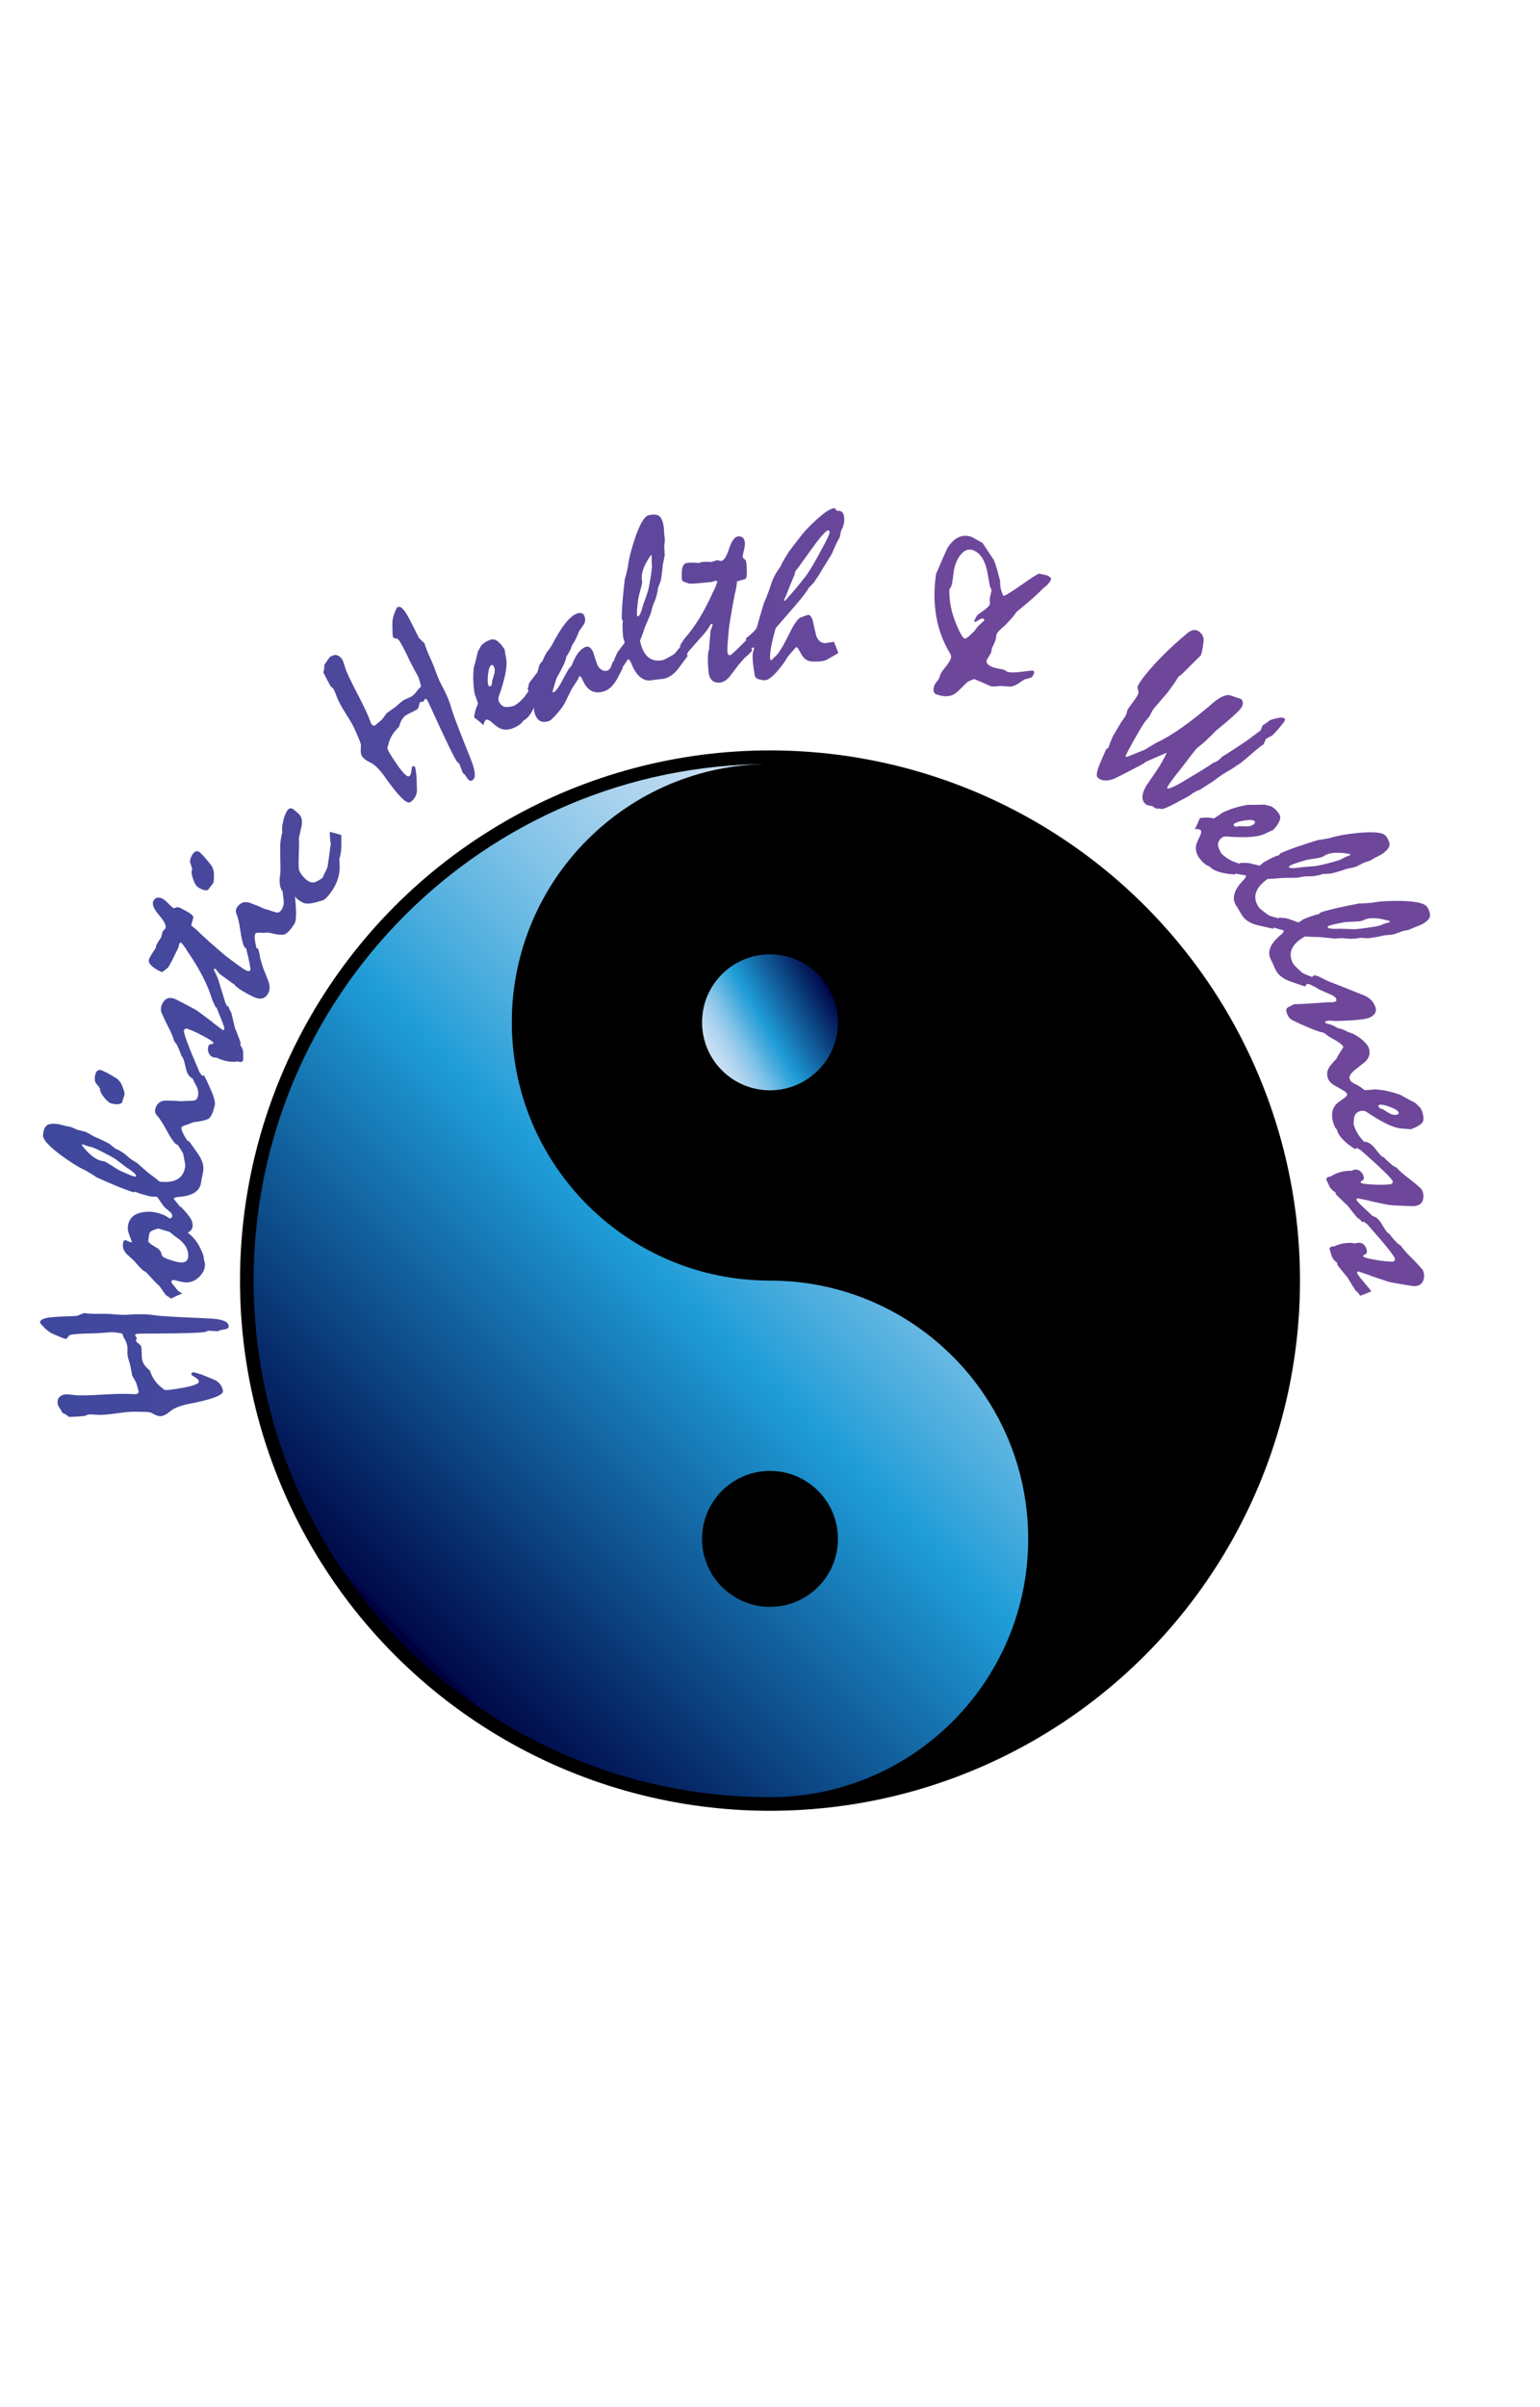 <?xml version="1.0" encoding="UTF-8"?>
<svg id="Layer_1" xmlns="http://www.w3.org/2000/svg" xmlns:xlink="http://www.w3.org/1999/xlink" viewBox="0 0 320 500">
  <defs>
    <style>
      .cls-1 {
        fill: url(#linear-gradient-2);
      }

      .cls-2 {
        fill: none;
      }

      .cls-3 {
        fill: url(#linear-gradient-3);
      }

      .cls-4 {
        fill: url(#linear-gradient);
      }

      .cls-5 {
        clip-path: url(#clippath);
      }
    </style>
    <linearGradient id="linear-gradient" x1="208.1" y1="420.15" x2="78.57" y2="290.63" gradientTransform="translate(0 626.94) scale(1 -1)" gradientUnits="userSpaceOnUse">
      <stop offset="0" stop-color="#cce0f4"/>
      <stop offset=".06" stop-color="#c2dcf2"/>
      <stop offset=".15" stop-color="#a9d2ee"/>
      <stop offset=".27" stop-color="#7fc2e7"/>
      <stop offset=".41" stop-color="#46abdd"/>
      <stop offset=".5" stop-color="#1e9cd7"/>
      <stop offset=".99" stop-color="#000949"/>
      <stop offset=".99" stop-color="#00003f"/>
    </linearGradient>
    <linearGradient id="linear-gradient-2" x1="147.77" y1="219.41" x2="172.23" y2="205.29" gradientUnits="userSpaceOnUse">
      <stop offset="0" stop-color="#cce0f4"/>
      <stop offset=".05" stop-color="#c2dcf2"/>
      <stop offset=".14" stop-color="#a9d2ee"/>
      <stop offset=".25" stop-color="#7fc2e7"/>
      <stop offset=".37" stop-color="#46abdd"/>
      <stop offset=".46" stop-color="#1e9cd7"/>
      <stop offset=".99" stop-color="#000949"/>
      <stop offset=".99" stop-color="#00003f"/>
    </linearGradient>
    <clipPath id="clippath">
      <path class="cls-2" d="M8.34,274.8c-.05-.28.06-.5.34-.68s.71-.31,1.28-.42c.38-.07,1.06-.14,2.06-.19,1-.06,2.31-.11,3.93-.17l1.54-.6c.4.06.87.1,1.4.14.53.03,1.11.04,1.74.02.71,0,1.32,0,1.81.02.5.01.9.04,1.21.09.53.03,1.03.06,1.48.09.45.02.9.02,1.33-.01,1.05-.08,2.06-.12,3.02-.11.96.01,1.9.09,2.81.24.66.09,1.91.19,3.75.29,1.83.1,4.24.21,7.22.34,1.33.05,2.35.19,3.06.43.71.24,1.1.57,1.18,1,.04.21.02.38-.06.5-.08.12-.24.22-.48.29-.08.03-.17.05-.27.06s-.39.06-.86.15c-.18.05-.35.13-.51.25l-2.01-.12c-.21.06-.43.14-.66.25-.57.11-1.76.19-3.56.24-1.8.05-4.21.08-7.25.1-1-.01-2.1,0-3.28.04-.2.04-.33.08-.41.13s-.1.12-.08.22c.12.17.23.34.35.52l-.18.67c.05.09.24.26.57.51.33.25.5.45.53.6.06.31.09.78.1,1.39,0,.62.04,1.07.1,1.37.07.36.24.73.5,1.1.27.37.63.75,1.09,1.12.26.75.58,1.4.94,1.94.37.55.79,1.02,1.27,1.4.22.19.47.4.73.62.14.11.56.13,1.27.05.71-.08,1.67-.23,2.88-.46,1.11-.21,1.92-.43,2.42-.64.5-.21.73-.44.69-.67-.03-.15-.09-.27-.19-.37-.1-.1-.24-.22-.44-.35-.13-.08-.27-.17-.42-.28-.15-.11-.3-.19-.44-.25l-.06-.19c-.04-.11-.02-.2.05-.28.07-.07.19-.12.35-.16.39.1.75.19,1.07.29s.6.19.81.26c.87.36,1.72.71,2.57,1.06.45.22.82.51,1.11.88.29.37.49.82.59,1.36.08.44-.45.88-1.6,1.33-1.15.45-2.92.9-5.29,1.36-.92.17-1.71.39-2.36.63-.66.25-1.21.54-1.65.9-.38.33-.72.57-1.03.73-.31.16-.58.26-.81.31-.18.04-.39.03-.64-.02-.25-.05-.5-.14-.76-.27-.3-.16-.55-.29-.75-.38-.2-.09-.35-.13-.47-.13-.28-.05-.64-.08-1.08-.08s-.95-.02-1.53-.02c-.4-.03-.94-.01-1.65.04-.7.05-1.54.15-2.51.3-1.85.27-3.27.36-4.27.28-1-.08-1.58-.08-1.75,0l-.58.26c-.35.03-.8.07-1.35.11-.55.04-1.19.07-1.92.09-.13-.13-.3-.26-.52-.41-.22-.14-.49-.29-.81-.43-.64-1.05-.97-1.62-.99-1.72-.11-.59-.04-1.06.21-1.42.25-.35.67-.59,1.24-.7.16-.03.4-.03.71,0,.31.03.7.07,1.17.12.4.07,1.13.1,2.18.08,1.05-.02,2.39-.08,4.01-.17,1.17-.07,2.28-.12,3.32-.14,1.04-.02,2.01,0,2.93.06.12.01.26,0,.43,0,.25-.05.41-.12.5-.22.09-.1.12-.24.09-.4-.16-.6-.32-1.13-.46-1.62-.03-.16-.32-.69-.86-1.59l-.36-1.89c-.05-.26-.15-.64-.3-1.12-.15-.49-.25-.86-.3-1.1-.04-.23-.06-.59-.04-1.07.02-.49,0-.86-.05-1.12-.04-.2-.12-.44-.24-.74-.12-.3-.31-.65-.56-1.06-.04-.21-.1-.39-.18-.53s-.17-.2-.26-.18c-.23-.04-.51-.08-.84-.13-.33-.05-.71-.09-1.14-.12-.38.04-.84.08-1.38.12-.53.04-1.16.08-1.89.12-1.35.02-2.46.06-3.31.11-.85.05-1.45.11-1.8.18-.13.02-.25.06-.36.12-.11.06-.19.13-.24.22-.12.16-.27.34-.46.54-.35-.05-.63-.13-.83-.22-.64-.27-1.18-.49-1.62-.68-.43-.19-.75-.35-.94-.48-.33-.21-.66-.47-1-.79-.34-.32-.69-.7-1.05-1.16ZM35.55,269.76c-.12-.11-.27-.23-.47-.35-.19-.12-.41-.26-.64-.43l-1.35-1.9c-.29-.23-.65-.58-1.1-1.06-.45-.48-1-1.07-1.64-1.77-.18-.08-.4-.21-.64-.4-.24-.19-.48-.41-.72-.68-.22-.23-.43-.46-.62-.69-.19-.23-.39-.44-.57-.64-.25-.25-.51-.48-.76-.7-.25-.22-.5-.45-.74-.68-.24-.26-.43-.54-.56-.82-.14-.28-.21-.59-.21-.92,0-.37.04-.65.12-.84s.22-.3.38-.32c.39.16.77.33,1.16.51l.22-.15c-.29-.73-.51-1.3-.65-1.72-.14-.41-.21-.68-.21-.8-.02-1.22.34-2.13,1.07-2.75.73-.62,1.85-.94,3.35-.96.28,0,.62.02,1,.08.38.06.8.16,1.25.3.5.16.92.33,1.26.52.34.19.58.36.73.53.22-.07.37-.15.46-.23.09-.08.13-.19.13-.33,0-.13-.05-.27-.13-.41-.09-.14-.21-.31-.38-.51.36-.17.74-.34,1.13-.5.39-.16.77-.33,1.15-.5.27.3.53.58.79.86s.5.58.74.89c.32.38.56.74.7,1.08s.22.68.23,1.01c0,.38-.08.7-.26.95-.18.25-.43.46-.77.61.56.41,1.07.9,1.54,1.49.47.58.86,1.23,1.17,1.94.21.41.37.79.48,1.13.11.34.17.65.18.93,0,.08.04.25.11.49.07.24.11.44.11.58.01.95-.37,1.81-1.16,2.59-.79.78-1.67,1.18-2.66,1.19-.4,0-.93-.08-1.59-.25-.66-.17-1.05-.26-1.17-.26-.12,0-.21.04-.29.12-.07.08-.11.18-.11.31,0,.08.13.28.38.59.25.31.62.76,1.1,1.33.07.05.17.11.3.17s.29.17.45.32c-.38.14-.77.29-1.15.47-.39.17-.77.36-1.13.57ZM30.79,257.81c.02.08.11.2.27.36s.36.31.59.45c.39.23.81.49,1.26.78.2.18.36.37.47.58.11.21.19.44.25.71.02.17.18.34.5.52.31.18.76.35,1.35.53.52.18.96.3,1.33.38s.68.11.93.11c.47,0,.81-.13,1.04-.37.23-.24.34-.6.33-1.08-.01-.77-.24-1.47-.67-2.1s-1.08-1.23-1.94-1.78c-.32-.26-.62-.51-.91-.74-.1-.13-.27-.24-.49-.32-.23-.08-.51-.16-.84-.24l-1.43-.43c-.5.16-.89.31-1.18.44-.29.14-.47.27-.53.41-.05.08-.1.27-.15.55-.05.28-.11.69-.17,1.23ZM35.28,251.72c-.15-.17-.33-.34-.56-.51-.22-.18-.46-.4-.72-.68l-1.26-1.8c-.04-.07-.1-.12-.19-.13-.08-.02-.2-.03-.35-.05-.22,0-.39,0-.53.02-.38-.04-1.01-.19-1.89-.44-.88-.25-1.4-.44-1.57-.58l-.49.1c-1.08-.34-2.26-.78-3.54-1.31-1.27-.54-2.65-1.14-4.14-1.81-.25-.19-.56-.41-.95-.63-.39-.23-.82-.49-1.31-.78-.83-.38-1.69-.85-2.58-1.42-.89-.57-1.8-1.2-2.73-1.89-1.22-.92-2.13-1.73-2.72-2.4-.59-.68-.87-1.26-.81-1.74.11-.96.37-1.6.78-1.91.41-.31,1.13-.41,2.16-.3.27.03.67.12,1.21.27.54.15.96.25,1.24.28.28.03.67.17,1.16.41.49.24.96.38,1.39.43.13.03.26.09.38.17h.35c.23.11.5.24.81.41s.69.39,1.13.65c.4.16.86.37,1.39.61.53.24,1.1.53,1.72.85.15.12.34.27.57.45.22.18.47.38.75.6.21.07.45.18.72.33.27.15.58.34.94.58.19.12.39.28.6.47.21.19.49.42.83.7.15.12.35.25.58.39.24.14.5.31.8.49.26.21.58.49.96.84.38.34.83.74,1.35,1.18.85.62,1.66,1.24,2.43,1.88,1.61.18,2.86,0,3.75-.55.89-.55,1.41-1.46,1.55-2.73,0-.08-.02-.34-.09-.77-.07-.43-.19-1.02-.35-1.77-.11-.23-.27-.51-.47-.83-.21-.32-.45-.7-.74-1.11l2.39-.71c.33.47.67.95,1.02,1.42.35.48.69.96,1.02,1.45.37.56.64,1.12.81,1.67.16.55.22,1.09.16,1.6-.03.27-.1.67-.22,1.21-.12.54-.19.95-.23,1.23-.1.93-.56,1.65-1.38,2.17-.81.52-1.98.82-3.5.9-.15.02-.29.05-.41.09-.12.05-.27.13-.43.27.19.24.42.52.69.84.27.32.57.71.9,1.17l-2.4.74ZM17.1,237.69l-.12.16c.79,1.03,1.56,1.82,2.3,2.38s1.49.88,2.23.97c.12.01.3.09.57.23.26.14.6.34,1,.6.48.32,1.02.66,1.6,1.01.89.42,1.62.74,2.18.97.56.23.97.36,1.21.39l.22-.13c0-.15-.13-.35-.39-.6-.26-.25-.64-.54-1.16-.88-.28-.17-.61-.4-.98-.69-.37-.29-.81-.63-1.32-1-.33-.31-1.22-.83-2.67-1.58-1.44-.75-2.37-1.17-2.78-1.27-.33-.05-.65-.14-.97-.25-.31-.11-.63-.22-.93-.32ZM19.81,223.23c.09-.41.24-.68.45-.83.21-.15.46-.19.77-.12.43.2.8.37,1.09.5.55.3.99.55,1.34.75.35.21.59.36.74.46.32.23.59.5.8.81.21.31.38.67.51,1.08.17.43.29.79.33,1.06.05.28.05.46.01.55-.1.27-.18.53-.27.77-.08.25-.15.49-.21.74-.16.19-.42.3-.77.35-.35.05-.81,0-1.36-.12-.49-.11-1.03-.55-1.64-1.31-.6-.76-.88-1.38-.82-1.84-.28-.35-.59-.77-.95-1.24-.08-.19-.12-.42-.14-.7-.01-.28.02-.59.1-.93ZM36.72,237.8l-.14-.19-.23-.13c-.5-.58-1.11-1.53-1.82-2.85-.71-1.33-1.32-2.27-1.83-2.83-.22-.22-.37-.45-.43-.69-.07-.24-.07-.46-.03-.67.13-.57.38-1.02.75-1.34.37-.32.86-.49,1.46-.49.53,0,1.06.01,1.6.03.53.02,1.07.06,1.6.11.35-.04.87-.07,1.57-.08.69-.01,1.1-.05,1.22-.11.18-.04.33-.14.44-.28.11-.15.19-.34.25-.58.07-.29.08-.6.05-.94-.03-.33-.15-.69-.33-1.08-.16-.29-.31-.6-.47-.92-.16-.32-.31-.63-.47-.94l2.46-.46c.2.32.42.73.65,1.24.24.51.5,1.11.81,1.81.34.78.57,1.43.7,1.95.13.53.16.91.11,1.15-.34,1.48-.73,2.4-1.17,2.76-.44.36-1.5.63-3.18.81-.15.04-.32.1-.53.19-.21.09-.45.19-.73.29-.42.11-.74.22-.96.32-.22.1-.34.2-.36.3-.06.26.04.65.29,1.17.25.52.65,1.17,1.21,1.97-.23.03-.5.08-.83.13-.32.06-.69.1-1.11.14-.1,0-.2.03-.3.06-.09.03-.17.07-.23.13ZM39.72,223.95l-.11-.2c-.2-.14-.38-.36-.56-.66-.18-.3-.32-.69-.43-1.18-.14-.64-.27-1.13-.37-1.5-.1-.36-.19-.59-.26-.69-.12-.2-.22-.34-.3-.43-.06-.22-.16-.49-.29-.82-.13-.33-.3-.71-.5-1.13-.04-.14-.12-.3-.25-.49-.13-.19-.28-.38-.45-.59-.07-.25-.17-.55-.29-.89-.13-.34-.3-.74-.52-1.21-.28-.54-.59-1.15-.92-1.83-.33-.68-.66-1.42-1-2.23-.02-.24-.03-.46-.02-.66,0-.2.04-.39.11-.56.25-.71.61-1.18,1.07-1.41.46-.23,1.01-.24,1.64-.01.16.06.41.18.75.36.34.18.78.41,1.3.67,1.51.79,2.42,1.29,2.73,1.51.31.22,1.28.93,2.89,2.15.25.23.58.49.97.78.39.29.87.64,1.43,1.06.07,0,.17-.06.27-.17.04-.11,0-.34-.11-.7-.11-.36-.29-.85-.55-1.47-.31-.73-.54-1.3-.69-1.71-.15-.41-.24-.66-.26-.76.49-.04.94-.07,1.35-.1.41-.03.79-.04,1.14-.04.05.25.13.48.23.71.1.22.22.44.35.64.1.41.22.88.34,1.41.13.53.26,1.12.41,1.75.15.32.32.74.52,1.26s.41,1.11.66,1.76l-.07.48c.22.33.37.62.46.87.09.25.13.47.14.65,0,.28,0,.57,0,.85,0,.28,0,.58-.02.9-.11.16-.26.24-.44.27-.19.02-.4-.02-.65-.12-.51.08-1.06.1-1.66.04-.6-.06-1.24-.2-1.91-.45-.13-.04-.26-.1-.39-.17-.14-.07-.26-.13-.36-.18-.45-.04-.71-.07-.79-.1-.47-.17-.79-.49-.97-.96-.18-.47-.18-.93-.02-1.39.08-.24.27-.36.55-.38.28-.01.44-.08.48-.19.04-.11-.14-.3-.53-.57-.39-.27-.98-.61-1.77-1.02-.68-.37-1.29-.66-1.81-.89-.52-.22-.92-.38-1.21-.49-.2-.07-.37-.08-.5-.04-.13.05-.24.18-.31.38-.07.2.16,1.03.7,2.48.54,1.45,1.39,3.51,2.54,6.17.09.1.19.24.3.41s.26.38.44.62c-.26-.02-.59-.02-.99.02-.4.03-.91.08-1.51.15ZM44.9,209.29l-.13-.18c-.07-.15-.17-.34-.27-.57-.11-.23-.23-.5-.38-.81-.46-1.55-1.12-3.17-1.98-4.85-.86-1.69-1.94-3.46-3.23-5.33-.1-.2-.25-.44-.45-.73-.19-.28-.45-.61-.76-.99-.09-.04-.17-.06-.23-.03s-.13.09-.18.19c-.04.09-.09.25-.14.48s-.1.39-.15.5l-1.39,2.8c-.06.12-.17.31-.32.58-.15.27-.26.46-.32.58-.15.11-.28.22-.4.32-.12.1-.23.2-.35.29-.15.15-.3.25-.44.3-.15.05-.28.04-.42-.03-.95-.47-1.64-.94-2.04-1.39-.41-.45-.51-.89-.3-1.31s.42-.8.64-1.15c.22-.35.43-.65.63-.9.07-.25.12-.48.18-.69.2-.4.39-.74.56-1.01.17-.27.32-.47.44-.59.05-.22.11-.43.16-.63.06-.2.12-.43.18-.68l.59-.63c.2-.55-.25-1.47-1.36-2.76-1.11-1.29-1.5-2.27-1.16-2.94.18-.36.43-.58.75-.66.32-.08.7-.02,1.13.2.34.17.74.5,1.2.98.46.48.82.81,1.09.98.07,0,.16,0,.25-.03.09-.02.21-.06.35-.11.1-.06.23-.07.4-.04s.34.1.55.21c.9.45,1.57.83,2.01,1.15.44.32.63.58.56.76l-.44,1.67c.13.1.3.23.49.38.19.15.42.34.66.55.62.62,1.43,1.38,2.42,2.27s2.18,1.91,3.55,3.08c1.13.86,2.06,1.55,2.77,2.06.71.51,1.2.84,1.47.97.24.12.44.17.59.16.16-.01.27-.1.35-.25.04-.09-.01-.52-.16-1.3-.15-.77-.41-1.87-.76-3.3l2.49.15c.09.23.18.54.27.92.09.38.17.82.24,1.32.09.23.18.51.27.83s.2.69.34,1.09c.17.42.33.83.5,1.24.17.41.33.82.48,1.23.21.55.31,1.04.32,1.47,0,.43-.07.79-.22,1.09-.33.66-.76,1.05-1.31,1.18s-1.22,0-2.01-.4c-.87-.43-1.6-.83-2.21-1.21-.6-.38-1.07-.73-1.39-1.05-.09-.12-.17-.22-.25-.29-.15-.07-.34-.2-.57-.37-.23-.17-.5-.37-.82-.6-.54-.38-1.07-.77-1.6-1.16-.28-.34-.57-.7-.89-1.08-.07-.04-.17-.01-.29.08l.02.29c.25.4.48.88.7,1.44.22.55.42,1.19.61,1.89.35,1.12.71,2.27,1.06,3.43.05.08.12.22.21.41.09.19.21.42.36.68-.22-.01-.49-.03-.82-.06-.33-.03-.71-.07-1.12-.13-.1-.02-.21-.02-.3-.01-.1,0-.18.03-.26.07ZM40,177.47c.23-.35.46-.56.7-.63.24-.07.5-.02.77.15.34.34.62.62.85.85.41.47.75.85,1,1.17.25.31.43.54.54.69.23.32.39.67.48,1.04.09.37.13.76.11,1.19.02.47,0,.84-.05,1.11-.05.28-.11.45-.18.53-.18.22-.35.43-.51.63-.16.2-.31.41-.45.62-.21.12-.5.14-.84.06-.35-.08-.76-.27-1.24-.57-.42-.27-.78-.87-1.09-1.79-.31-.92-.36-1.59-.14-2.01-.14-.43-.3-.92-.47-1.49,0-.2.03-.44.11-.7s.22-.54.41-.84ZM50.91,196.94l-.07-.22-.17-.2c-.27-.71-.52-1.81-.74-3.3-.22-1.49-.47-2.58-.75-3.28-.13-.28-.19-.55-.17-.8.02-.24.09-.46.21-.64.32-.49.71-.82,1.17-1,.46-.18.97-.16,1.54.04.5.18.99.37,1.49.57.5.2.99.42,1.47.65.34.08.84.24,1.5.46.66.23,1.05.33,1.18.32.19.02.35-.02.51-.12.15-.1.3-.25.43-.46.16-.25.28-.54.37-.87.08-.32.1-.7.06-1.12-.05-.33-.09-.67-.13-1.02-.04-.35-.08-.7-.12-1.04l2.47.41c.08.37.14.83.19,1.39.05.56.09,1.22.14,1.98.05.85.04,1.54-.01,2.07-.06.54-.16.91-.29,1.12-.82,1.27-1.5,2-2.04,2.19-.54.19-1.63.08-3.27-.33-.15-.02-.34-.02-.56,0-.23.01-.49.02-.79.03-.43-.04-.77-.05-1.01-.03-.24.02-.39.08-.44.16-.14.22-.19.62-.13,1.19.06.57.21,1.33.46,2.26-.23-.05-.5-.1-.82-.16-.32-.06-.68-.14-1.09-.24-.1-.03-.2-.04-.3-.04-.1,0-.19,0-.26.04ZM58.47,184.93v-.3c-.14-.13-.23-.36-.29-.68-.05-.33-.08-.75-.08-1.27.02-.31.05-.62.1-.94.05-.32.07-.64.08-.96-.02-1.38-.04-2.72-.06-4.01-.02-.75,0-1.46.09-2.13.09-.66.2-1.26.36-1.78-.12-.56-.06-1.35.19-2.39.25-1.04.57-1.78.95-2.25.15-.18.32-.28.51-.31.19-.02.38.02.55.12l1.06.88c.37.31.62.69.73,1.14.11.45.12.99,0,1.61-.11.39-.2.79-.28,1.2s-.17.81-.28,1.2c.04.21.06.68.04,1.42-.01.74-.04,1.73-.08,2.97-.02.57-.02,1.06,0,1.46.02.41.06.71.11.9.14.33.32.65.56.97.24.31.55.63.93.95.3.24.59.41.87.5.29.09.57.09.85.02.2-.05.43-.16.71-.31.28-.15.6-.35.96-.61.08-.26.22-.57.41-.94s.39-.8.59-1.28c.1-.65.2-1.32.3-2.01.1-.69.18-1.38.26-2.07.01-.1.04-.21.07-.34.03-.13.05-.29.05-.47-.06-.27-.11-.6-.14-1.01-.03-.4-.06-.88-.07-1.44,1.54.41,2.34.64,2.41.7,0,.79-.01,1.6-.01,2.42,0,.82-.13,1.65-.4,2.5,0,.34,0,.64.03.9.11,1.17-.03,2.32-.41,3.45-.38,1.12-1.02,2.23-1.93,3.32-.2.24-.4.45-.6.61-.2.16-.38.28-.55.35-.58.17-1.07.31-1.49.42-.44.11-.83.19-1.18.23s-.64.03-.88-.02c-.28-.03-.56-.13-.85-.3-.29-.17-.63-.41-1-.71-.1-.09-.24-.26-.42-.51-.18-.26-.31-.42-.4-.49-.36-.14-.74-.27-1.14-.39-.4-.12-.83-.22-1.27-.31ZM82.58,126.15c.23-.16.48-.15.76.03.27.19.58.52.91.99.22.31.56.91,1.02,1.8.46.89,1.05,2.06,1.76,3.51l1.18,1.16c.11.39.26.84.45,1.33.19.5.42,1.03.69,1.59.29.65.53,1.2.72,1.66.19.46.33.84.42,1.14.19.5.36.96.53,1.38.17.42.35.83.56,1.21.51.93.95,1.83,1.34,2.71.38.88.7,1.77.93,2.66.19.64.61,1.82,1.27,3.53.66,1.71,1.55,3.95,2.66,6.72.5,1.24.79,2.23.86,2.97.07.74-.07,1.24-.42,1.49-.18.12-.34.17-.48.15-.14-.02-.29-.13-.47-.31-.06-.06-.12-.13-.17-.22-.05-.09-.21-.33-.49-.72-.12-.14-.27-.26-.44-.36l-.71-1.88c-.14-.17-.31-.33-.5-.5-.34-.48-.89-1.53-1.68-3.15-.78-1.62-1.81-3.81-3.07-6.56-.4-.92-.86-1.91-1.38-2.97-.12-.16-.21-.27-.29-.32-.08-.05-.15-.04-.24.01-.1.17-.21.35-.33.53l-.68.11c-.06.09-.14.33-.24.73-.09.4-.2.65-.33.73-.26.18-.67.4-1.23.67-.56.26-.96.48-1.21.65-.3.21-.56.51-.8.91-.23.4-.42.88-.57,1.45-.57.55-1.04,1.1-1.39,1.66-.35.56-.6,1.14-.75,1.73-.09.28-.18.59-.27.92-.04.17.12.57.48,1.18.36.61.89,1.43,1.6,2.44.65.93,1.18,1.58,1.58,1.95.4.37.7.49.89.35.12-.09.21-.19.26-.32.05-.13.1-.31.14-.54.01-.15.04-.32.08-.5.04-.18.05-.35.04-.5l.15-.14c.09-.08.18-.1.27-.07.1.04.19.12.29.26.08.4.13.76.18,1.1.04.34.07.62.09.85.03.94.06,1.87.09,2.78-.02.5-.13.96-.35,1.38-.22.42-.55.78-1,1.1-.37.26-.99-.05-1.87-.91-.88-.87-2.02-2.29-3.41-4.27-.54-.76-1.05-1.4-1.54-1.9-.49-.5-.99-.88-1.5-1.13-.45-.21-.82-.43-1.09-.64-.27-.22-.48-.42-.61-.61-.1-.15-.19-.35-.25-.59-.06-.24-.08-.51-.06-.81.02-.34.04-.62.04-.84,0-.21-.02-.38-.08-.48-.07-.28-.19-.62-.37-1.02-.17-.41-.38-.88-.61-1.41-.14-.37-.38-.87-.71-1.49-.33-.62-.77-1.34-1.31-2.17-1-1.57-1.67-2.83-2.01-3.78-.34-.94-.58-1.48-.73-1.6l-.48-.42c-.17-.31-.39-.7-.65-1.19-.26-.49-.55-1.06-.87-1.71.07-.17.12-.38.16-.65.04-.26.06-.57.06-.91.69-1.02,1.08-1.55,1.16-1.61.49-.35.95-.47,1.38-.39.43.09.81.37,1.14.85.1.14.19.35.29.65s.22.67.37,1.11c.1.4.37,1.07.82,2.02.45.95,1.05,2.14,1.8,3.59.55,1.04,1.05,2.03,1.49,2.97.45.94.83,1.84,1.14,2.69.04.12.1.25.18.39.14.21.28.33.41.37.13.04.26.01.4-.08.48-.39.9-.76,1.28-1.08.14-.1.5-.58,1.1-1.44l1.57-1.11c.22-.15.52-.4.9-.74s.68-.58.88-.73c.19-.13.51-.29.96-.48.45-.18.79-.35,1-.51.16-.11.36-.29.58-.53.22-.24.47-.55.74-.95.18-.12.31-.25.41-.38.09-.13.11-.23.05-.31-.06-.23-.13-.5-.22-.82-.09-.32-.21-.69-.36-1.09-.19-.33-.42-.73-.68-1.2-.26-.47-.55-1.03-.88-1.67-.58-1.22-1.06-2.22-1.46-2.97-.4-.76-.7-1.28-.9-1.57-.08-.11-.16-.2-.26-.28-.09-.08-.19-.12-.3-.12-.2-.05-.42-.11-.68-.19-.1-.34-.14-.62-.14-.85-.02-.7-.04-1.28-.04-1.76,0-.47,0-.83.05-1.06.06-.39.16-.8.31-1.24.15-.44.36-.92.63-1.43ZM98.53,149c.02-.4.1-.83.22-1.3.12-.46.32-.97.58-1.53-.1-.32-.2-.64-.3-.95-.1-.31-.22-.62-.35-.93-.06-.23-.11-.51-.15-.84-.04-.33-.09-.69-.13-1.08-.03-.4-.05-.9-.06-1.5-.01-.61.02-1.31.09-2.11.14-.5.29-1.04.43-1.62.14-.58.28-1.17.42-1.75.1-.22.21-.43.35-.65.14-.22.26-.45.38-.69.15-.15.33-.3.53-.46.2-.16.44-.3.71-.43.37-.18.69-.3.96-.34.27-.04.52,0,.76.1.16.07.35.2.57.39s.45.44.71.73c.19.28.41.58.65.91-.04-.09-.05-.04-.02.15.03.19.08.49.15.9l.15.82c.15.82.08,1.88-.18,3.19-.27,1.3-.72,2.87-1.36,4.69-.05.16-.08.33-.07.53,0,.19.05.38.14.56.16.31.35.56.58.75.23.18.48.28.75.3.16.03.4.03.7-.01.31-.04.66-.11,1.05-.21.56-.33,1.04-.69,1.45-1.08.4-.39.74-.77,1.01-1.17.05-.08.14-.2.26-.37.12-.16.23-.35.33-.57.41.34.77.64,1.09.91.32.27.59.51.8.72-.44,1.26-.9,2.27-1.38,3.04s-1.02,1.3-1.6,1.59c-.17.27-.38.51-.66.73-.27.22-.62.43-1.04.64-.55.27-1.08.43-1.59.48-.51.05-.98-.02-1.42-.19-.22-.08-.48-.22-.78-.44s-.62-.49-.99-.81c-.3-.26-.54-.44-.74-.54-.2-.1-.37-.11-.52-.04-.12.06-.23.18-.32.37-.09.19-.17.44-.24.75-.17-.19-.41-.42-.72-.67-.31-.25-.71-.57-1.19-.94ZM102.09,138.17c-.33.16-.56.81-.68,1.94-.13,1.13-.09,1.9.11,2.3.04.09.09.14.15.16s.14,0,.26-.06c.16-.08.26-.23.28-.46.02-.22.04-.43.05-.63.09-.23.17-.47.24-.72.07-.25.14-.49.21-.73.08-.3.11-.57.09-.83-.01-.25-.07-.48-.18-.69-.07-.13-.15-.23-.24-.29-.09-.06-.19-.06-.3,0ZM109.94,141.88l1.66-2.16c.05-.11.11-.24.17-.42.06-.17.12-.41.18-.71.04-.24.13-.47.26-.67.13-.2.3-.4.5-.59.07-.2.18-.46.34-.78.15-.32.36-.7.61-1.14.14-.15.31-.37.52-.64.21-.27.41-.61.63-1.02.97-1.85,1.87-3.3,2.72-4.35.85-1.05,1.64-1.7,2.38-1.96.41-.14.74-.16,1-.05.26.11.44.32.55.63.11.33.16.64.12.94-.03.29-.14.57-.34.83-.3.42-.61.88-.95,1.39-.14.42-.32.87-.56,1.37s-.53,1.01-.9,1.54c-.09.26-.16.49-.21.68-.05.11-.15.3-.3.58-.15.28-.36.62-.63,1.01-.04.4-.23.97-.56,1.7-.34.73-.81,1.64-1.43,2.72-.07.15-.18.47-.33.96-.15.49-.34,1.14-.57,1.94l.24.16c.31-.23.61-.54.89-.94s.58-.9.88-1.5c.37-.67.67-1.22.9-1.65.23-.42.4-.71.51-.85.09-.1.18-.2.27-.3.09-.1.19-.22.3-.37.43-1.12.88-1.99,1.37-2.63.49-.63,1-1.04,1.53-1.23.33-.11.63-.07.89.13.26.2.5.55.71,1.06.24.8.49,1.56.74,2.28.16.51.45.91.88,1.22s.88.37,1.35.21c.14-.05.27-.14.37-.26.11-.12.21-.27.31-.45.06-.18.12-.35.18-.51.06-.16.12-.32.19-.49.05-.05.12-.14.21-.26.09-.12.17-.25.24-.4.38.4.71.75.98,1.05.27.3.49.57.67.81-.25.46-.49.92-.72,1.4s-.49.94-.78,1.39c-.35.53-.71.96-1.09,1.29-.38.33-.79.58-1.23.73-1.02.35-1.91.33-2.67-.06-.75-.39-1.38-1.16-1.88-2.31-.05-.14-.12-.28-.21-.42-.09-.14-.23-.26-.41-.38-.05.11-.11.22-.17.34-.06.12-.14.27-.21.46-.15.23-.34.51-.56.86-.23.34-.49.75-.78,1.22-.36.76-.66,1.38-.91,1.88-.25.49-.43.85-.53,1.06-.22.38-.5.77-.82,1.18-.32.41-.7.85-1.12,1.31-.27.29-.51.52-.71.71-.2.18-.36.3-.47.33-.76.26-1.38.27-1.87.02-.49-.24-.87-.75-1.14-1.52-.15-.43-.2-.86-.15-1.31.05-.45.19-.92.43-1.4-.04-.22-.08-.39-.12-.51-.03-.08-.08-.15-.14-.23-.07-.07-.15-.15-.26-.24-.17-.19-.36-.4-.58-.63-.21-.23-.45-.48-.7-.75.04-.08.09-.24.15-.46.06-.22.12-.49.18-.82ZM127.62,136.98c.11-.19.22-.42.32-.69.1-.27.24-.56.43-.89l1.33-1.75c.06-.06.08-.13.07-.22,0-.08-.03-.2-.06-.35-.06-.21-.12-.38-.18-.5-.08-.38-.13-1.02-.16-1.93-.03-.91,0-1.47.07-1.67l-.24-.44c0-1.14.05-2.39.17-3.77.12-1.38.27-2.87.46-4.49.11-.29.22-.66.31-1.1s.21-.93.34-1.48c.11-.91.29-1.87.56-2.89.27-1.02.59-2.08.96-3.18.51-1.45.99-2.56,1.46-3.33s.93-1.21,1.41-1.3c.95-.19,1.63-.14,2.06.16.43.3.74.95.95,1.96.05.26.09.67.11,1.24.02.57.06.99.12,1.26s.05.69-.03,1.23c-.08.54-.07,1.03.01,1.45,0,.13,0,.27-.04.42l.09.34c-.02.24-.06.54-.13.89-.06.35-.16.78-.28,1.28-.03.43-.08.94-.15,1.51-.07.58-.16,1.21-.28,1.89-.06.18-.15.41-.26.68-.11.27-.22.57-.34.9,0,.22-.04.48-.1.78s-.15.66-.27,1.07c-.06.22-.15.46-.26.72-.12.26-.25.6-.41,1-.07.18-.13.41-.19.68-.06.27-.14.57-.22.91-.12.31-.29.71-.5,1.17-.21.47-.45,1.02-.71,1.65-.32,1-.67,1.96-1.05,2.89.32,1.58.88,2.72,1.67,3.4.79.68,1.82.9,3.08.64.08-.02.31-.12.7-.32.39-.2.91-.49,1.58-.88.19-.17.4-.41.65-.71.24-.3.52-.65.83-1.05l1.41,2.06c-.35.46-.7.93-1.04,1.41-.34.48-.7.95-1.06,1.41-.42.53-.87.95-1.35,1.28-.48.33-.97.54-1.48.64-.26.05-.67.11-1.22.16-.55.05-.96.11-1.24.16-.92.19-1.74-.03-2.49-.64-.75-.61-1.39-1.63-1.93-3.05-.06-.14-.13-.26-.21-.36-.08-.1-.21-.21-.39-.33-.17.25-.37.56-.59.91-.23.35-.51.76-.84,1.21l-1.44-2.06ZM135.41,115.39l-.19-.06c-.74,1.07-1.26,2.04-1.56,2.92-.31.88-.39,1.68-.24,2.42.02.11,0,.32-.04.61-.05.29-.14.67-.27,1.14-.16.56-.32,1.17-.47,1.83-.13.98-.21,1.77-.26,2.37-.05.6-.05,1.03,0,1.27l.19.17c.14-.05.29-.23.45-.55.16-.32.32-.78.49-1.37.07-.32.19-.7.36-1.14.17-.44.35-.96.55-1.56.19-.41.42-1.42.69-3.02.27-1.6.39-2.61.36-3.03-.05-.33-.07-.66-.06-1,0-.33.02-.66.02-.99ZM141.33,134.11l.08-.21c.09-.14.2-.32.34-.53.14-.21.31-.46.5-.75,1.08-1.2,2.12-2.61,3.1-4.23.99-1.62,1.94-3.46,2.86-5.54.12-.19.25-.45.38-.76s.29-.7.45-1.17c0-.1-.04-.17-.09-.22-.05-.05-.14-.06-.26-.05-.1,0-.26.05-.48.13-.22.08-.39.12-.5.13l-3.11.28c-.13.01-.35.02-.66.03s-.53.02-.66.03c-.17-.07-.33-.13-.48-.17-.15-.05-.29-.1-.43-.15-.21-.05-.37-.12-.48-.22-.12-.1-.18-.22-.2-.37-.09-1.06-.05-1.89.12-2.47.17-.58.49-.9.96-.94.47-.04.9-.06,1.31-.05.41,0,.78.03,1.1.07.24-.07.47-.14.68-.21.45-.04.83-.06,1.15-.05.32,0,.56.03.73.06.21-.07.42-.13.62-.19.2-.06.43-.13.67-.2l.84.18c.58-.12,1.12-.99,1.64-2.6.52-1.62,1.15-2.46,1.9-2.53.4-.04.72.06.95.29.24.23.38.59.42,1.07.03.38-.03.89-.2,1.54-.17.64-.26,1.12-.26,1.44.04.06.09.13.15.2s.16.15.28.24c.1.06.18.16.24.32.05.15.09.35.11.58.09,1,.11,1.77.07,2.32-.04.55-.16.84-.36.87l-1.66.5c-.02.17-.04.38-.07.62-.03.25-.07.53-.13.85-.21.86-.43,1.94-.67,3.25-.24,1.31-.49,2.85-.77,4.64-.14,1.42-.25,2.56-.31,3.44-.06.88-.08,1.46-.06,1.76.02.27.08.46.18.59.09.13.22.18.39.17.1,0,.44-.28,1.02-.82.58-.54,1.38-1.33,2.41-2.37l1.17,2.2c-.15.2-.36.43-.64.71-.28.28-.61.57-1,.89-.15.2-.34.42-.57.67s-.48.53-.75.86c-.27.36-.54.72-.8,1.07-.26.36-.53.71-.8,1.05-.36.47-.72.81-1.09,1.04-.36.22-.71.35-1.05.38-.73.06-1.29-.1-1.69-.5-.4-.4-.63-1.04-.71-1.92-.09-.96-.13-1.8-.12-2.51s.06-1.29.17-1.73c.06-.14.09-.26.12-.36-.01-.17-.01-.39.01-.68.02-.29.05-.62.09-1.01.04-.66.09-1.31.15-1.97.15-.42.3-.85.46-1.32,0-.08-.08-.15-.22-.21l-.24.17c-.21.42-.5.87-.86,1.34s-.79.98-1.3,1.51c-.78.89-1.56,1.79-2.37,2.69-.04.09-.12.22-.24.4-.12.18-.25.4-.39.66-.1-.19-.23-.44-.38-.73-.15-.3-.31-.64-.48-1.02-.04-.1-.09-.18-.15-.26-.06-.08-.12-.14-.19-.18ZM154.96,132.64c.38-.3.67-.54.88-.72.21-.18.37-.33.49-.46.28-.24.5-.47.68-.7.17-.23.27-.43.3-.61.17-.56.37-1.26.6-2.1s.53-1.81.88-2.92c.16-.33.34-.74.53-1.24.19-.5.4-1.06.63-1.69.23-.83.51-1.57.83-2.25.33-.67.68-1.27,1.07-1.81.12-.15.25-.33.37-.55.12-.22.25-.48.38-.77.13-.26.3-.57.52-.92.22-.35.47-.76.76-1.23.72-.97,1.35-1.81,1.9-2.51.54-.7.99-1.26,1.34-1.68.63-.69,1.25-1.34,1.89-1.94s1.26-1.16,1.9-1.67c.58-.46,1.09-.8,1.51-1.01.42-.21.76-.31,1.01-.3.23.21.39.4.48.57.12,0,.23,0,.35-.04.43.02.74.2.93.56.19.36.27.88.24,1.56,0,.15-.04.35-.1.58-.06.24-.14.53-.23.88-.12.11-.21.26-.27.44-.06.18-.11.36-.15.54-.03.23-.06.43-.1.6-.04.17-.09.31-.14.44-.23.39-.48.87-.75,1.44-.27.56-.56,1.23-.88,1.98-.18.28-.4.64-.67,1.1-.27.46-.59.96-.96,1.52-.18.31-.41.7-.68,1.16-.28.47-.62,1-1.05,1.6-.11.23-.29.48-.54.74-.25.27-.55.58-.9.93-.11.26-.41.71-.89,1.34-.48.63-1.15,1.45-2.01,2.45-.42.5-.96,1.12-1.62,1.87-.66.74-1.43,1.62-2.3,2.64-.36,1.24-.64,2.34-.84,3.31-.2.97-.31,1.81-.33,2.53,0,.28,0,.5.04.64.04.14.11.22.23.22.09-.11.21-.24.38-.39.16-.14.33-.31.51-.51.33-.27.72-.78,1.17-1.53.45-.75.98-1.72,1.57-2.92.52-1.08.99-1.91,1.39-2.49.41-.58.74-.92.99-1.03l.89-.34c.17-.06.32-.11.46-.16.13-.05.24-.07.33-.06.22,0,.41.15.58.42.17.27.31.65.41,1.12.18.86.33,1.52.45,1.98.12.46.18.74.19.82.2.51.45.88.75,1.13.3.25.67.38,1.1.39.52-.06,1.13-.16,1.84-.28.12.34.26.7.42,1.09s.32.8.49,1.24c-.41.25-.82.49-1.24.73-.42.23-.83.47-1.24.7-.27.14-.66.24-1.16.29-.5.06-1.09.07-1.75.05-1.01-.04-1.79-.55-2.31-1.52-.52-.98-.84-1.46-.96-1.45h-.15c-.28.32-.57.65-.88.99-.31.34-.61.69-.9,1.07-.2.38-.47.81-.82,1.29-.35.49-.77,1.02-1.26,1.6-.57.65-1.08,1.13-1.51,1.44-.43.32-.79.47-1.09.46-.63-.02-1.12-.11-1.48-.27-.35-.16-.56-.38-.61-.66-.17-.94-.29-1.76-.37-2.45-.08-.69-.11-1.28-.1-1.77,0-.15.02-.28.04-.4.02-.12.04-.22.06-.32.06-.21.12-.45.2-.69,0-.08-.01-.15-.05-.19-.04-.04-.11-.07-.21-.07-.05.06-.12.14-.21.22-.09.08-.21.17-.36.26-.06-.22-.16-.52-.32-.91-.15-.39-.35-.86-.6-1.42ZM172.06,110.17c-.18,0-.56.31-1.14.95-.57.64-1.31,1.58-2.21,2.83-.51.7-1.01,1.39-1.5,2.08-.49.69-.98,1.37-1.45,2.03-.21.19-.36.39-.46.58-.1.2-.15.4-.16.62-.37.92-.73,1.78-1.07,2.59-.33.87-.6,1.55-.81,2.02-.21.48-.33.75-.37.84l.12.13c.34-.29.64-.59.88-.92.35-.37.77-.85,1.27-1.44.5-.59,1.06-1.28,1.69-2.08.63-.74,1.28-1.69,1.96-2.84.68-1.15,1.41-2.48,2.2-3.98.45-.82.78-1.47,1.01-1.96.23-.49.34-.84.35-1.04,0-.12-.01-.21-.05-.29-.04-.08-.12-.12-.26-.12ZM207.84,120.71c-.03.15-.04.35-.02.62.02.26.07.61.15,1.05.12.43.28.88.51,1.37.25.09,1.51-.67,3.77-2.26,2.26-1.6,3.5-2.38,3.7-2.34.38.08.72.15,1.01.22.29.07.55.13.76.18.25.16.43.3.55.44s.16.27.11.4c-.08.24-.25.5-.49.8s-.59.6-1.03.92c-.61.64-1.38,1.37-2.33,2.21-.94.84-2.06,1.78-3.36,2.83-.21.37-.52.78-.92,1.23s-.89.98-1.49,1.59c-.47.38-.85.73-1.13,1.02-.29.3-.47.55-.54.75-.04.13-.09.37-.13.72-.04.35-.1.59-.18.71-.19.5-.41.98-.66,1.44-.07.35-.13.67-.18.97-.31.53-.6,1.02-.88,1.47-.12.35-.06.65.19.91.24.26.67.5,1.29.71.22.08.57.15,1.03.23.47.07.82.15,1.06.23.41.25.66.39.75.42.5.17,1.48.17,2.92-.02,1.44-.19,2.22-.26,2.33-.23.13.04.2.12.23.24.03.12.01.26-.04.43-.07.2-.17.39-.31.54-.13.16-.29.26-.46.3-.2.06-.38.11-.56.16s-.36.1-.55.14c-.37.19-.7.4-.99.64-.38.28-.73.48-1.05.62-.32.14-.63.22-.92.26-.74-.05-1.45-.1-2.12-.15-.38.04-.73.08-1.04.11-.21,0-.4,0-.58-.01-.17,0-.32-.03-.45-.08-1.04-.47-2.07-.91-3.11-1.34-.1-.07-.21-.1-.34-.08-.13.02-.28.07-.46.17-.21.1-.47.22-.78.34-.75.74-1.35,1.33-1.8,1.76s-.77.69-.96.78c-.48.31-1.03.47-1.65.49-.62.01-1.32-.11-2.09-.38-.32-.11-.51-.32-.59-.63-.08-.31-.03-.72.15-1.24.04-.11.09-.22.17-.34s.17-.24.27-.38c.12-.14.28-.34.48-.63.08-.22.19-.53.33-.92.14-.39.54-.96,1.19-1.71.27-.37.49-.7.68-1,.18-.3.3-.58.36-.84l-.09-.59c-1.33-2.16-2.27-4.47-2.81-6.94-.54-2.47-.69-5.11-.46-7.92.08-.57.15-1.19.22-1.86.69-1.63,1.24-2.91,1.65-3.83.41-.92.68-1.51.82-1.74.7-1.05,1.46-1.75,2.29-2.1.83-.36,1.71-.37,2.66-.04.08.03.3.15.67.36.37.22.88.5,1.56.86l2.34,3.54c.22.48.44,1.1.65,1.84.21.74.44,1.61.7,2.6ZM204.35,128.5c-.09-.03-.22-.03-.38,0-.16.03-.32.11-.49.23-.23.15-.43.26-.59.34-.17.07-.29.12-.36.13l-.11-.22c.21-.39.39-.75.57-1.1.05-.09.48-.42,1.3-1,.82-.58,1.29-1.04,1.4-1.37.02-.31,0-.61-.03-.91-.03-.13,0-.35.08-.65.08-.3.17-.68.27-1.14.03-.08.02-.2-.03-.37-.05-.17-.14-.38-.28-.64l-.47-2.6c-.23-1.37-.61-2.46-1.13-3.29-.53-.83-1.18-1.38-1.97-1.65-.41-.14-.81-.15-1.21-.02s-.78.4-1.16.82c-.28.29-.52.64-.73,1.03-.21.4-.4.84-.57,1.35-.16.46-.29,1.18-.4,2.18-.11.99-.24,1.72-.4,2.18-.15.27-.28.49-.39.66-.03,1.24.09,2.49.35,3.75.26,1.25.67,2.51,1.22,3.76.35.83.65,1.46.92,1.9.26.44.47.69.63.75.11.04.26,0,.44-.09.18-.1.39-.25.62-.47.19-.2.38-.38.56-.53.18-.16.36-.34.53-.54.12-.19.25-.38.39-.56s.32-.39.54-.59c.3-.25.54-.47.73-.65.19-.18.31-.33.36-.43l-.21-.23ZM249.23,131.24c.29.23.49.47.63.71.13.25.21.49.24.72.02.21.01.46-.03.73-.04.28-.09.62-.14,1.03-.1.54-.18.95-.25,1.23-.07.27-.13.44-.19.51-.7.68-1.36,1.33-2,1.96-.64.68-1.32,1.36-2.06,2.03-.2.14-.41.3-.62.49-.21.37-.45.74-.71,1.13-.26.39-.53.77-.81,1.14-.21.31-.45.64-.74,1s-.63.75-1.02,1.18c-.47.56-.86,1.01-1.16,1.36-.3.35-.5.58-.61.71-.07.09-.15.2-.23.33-.08.13-.16.28-.24.45-.12.2-.26.47-.41.79l-.99,1.23c-.38.5-1.15,1.77-2.29,3.81-1.14,2.04-1.72,3.16-1.73,3.36.13.02.24.05.33.07l3.71-1.5c.26-.16.58-.36.98-.6.4-.24.87-.53,1.4-.84,1.5-.67,3.26-1.71,5.26-3.12,2-1.41,4.25-3.19,6.73-5.34.74-.6,1.41-1.01,2.01-1.24.6-.22,1.09-.26,1.47-.1l2.23.77c.2.36.29.69.26.99-.03.31-.18.62-.44.94-.32.4-.92,1-1.79,1.78-.87.79-2,1.74-3.4,2.86-.25.29-.59.63-1,1.03-.41.4-.9.86-1.46,1.4-.48.38-.86.69-1.14.91-.28.23-.44.37-.49.44-.27.34-.58.73-.92,1.17-.34.45-.72.95-1.15,1.5-.51.68-.94,1.24-1.29,1.69-.36.44-.61.75-.75.93-.69.88-1.19,1.56-1.51,2.05-.32.48-.43.76-.36.82.13.1.56,0,1.29-.34.73-.33,1.75-.9,3.06-1.71,1.02-.6,1.96-1.17,2.85-1.72s1.7-1.08,2.45-1.59c.24-.04.51-.16.8-.35s.61-.49.96-.87c.66-.39,1.33-.82,2.02-1.27.69-.46,1.41-.93,2.17-1.42.44-.29.97-.66,1.59-1.12.62-.46,1.36-1.01,2.21-1.65l.41-1.02c.16-.12.38-.27.65-.44.27-.17.56-.39.89-.66.8-.28,1.45-.44,1.96-.5.51-.06.85-.02,1.01.11.13.1.17.25.11.42-.06.18-.21.42-.45.71-.64.79-1.15,1.39-1.53,1.8-.38.41-.65.66-.81.74-.24.11-.46.22-.65.33-.2.11-.35.2-.48.27l-.52,1.16c-.22.12-.58.37-1.06.76-.49.39-1.1.92-1.85,1.58-.72.62-1.3,1.1-1.75,1.45-.45.34-.78.55-.98.62-.24.22-.56.45-.97.69-.41.25-.9.54-1.47.87-.21.11-.51.3-.89.58-.38.28-.83.62-1.36,1.01-.33.23-.73.48-1.21.78-.47.29-1.03.66-1.69,1.1-.27.06-.58.19-.93.38-.35.19-.75.45-1.2.8-.23.16-.6.36-1.09.61-.5.25-1.12.59-1.88,1-.8.43-1.43.74-1.91.93-.48.19-.77.28-.88.25l-.69-.1c-.21.05-.41.03-.6-.05-.19-.08-.41-.23-.64-.44-.35-.05-.64-.1-.88-.16-.24-.06-.41-.14-.51-.22-.49-.4-.73-.91-.72-1.54.02-.63.28-1.4.8-2.31.41-.59.82-1.18,1.23-1.79.41-.6.82-1.21,1.24-1.84.2-.31.46-.72.77-1.26s.65-1.19,1.03-1.98c-.69.3-1.4.61-2.14.92-.74.32-1.51.65-2.31,1.01-.08.13-.4.34-.96.64s-1.34.71-2.34,1.23c-1.04.55-2.12,1.09-3.22,1.61-.71.26-1.33.39-1.88.36-.55-.02-1.04-.21-1.46-.55-.21-.17-.28-.49-.21-.97.07-.48.27-1.13.61-1.95.21-.5.42-.99.64-1.49.22-.5.44-1.01.67-1.53.21-.13.38-.24.5-.34.06-.25.16-.58.31-.97.15-.39.35-.85.59-1.39.18-.3.41-.7.69-1.18.28-.48.62-1.04,1.01-1.69.13-.19.27-.39.41-.59.14-.2.27-.39.41-.59.1-.15.19-.34.27-.55.08-.22.15-.48.21-.8.04-.1.17-.31.4-.63s.55-.76.96-1.33c.34-.45.6-.85.77-1.19.17-.34.23-.61.17-.81l-.21-.81c.07-.24.23-.58.5-1,.26-.42.62-.91,1.07-1.47,1.18-1.47,2.5-2.93,3.97-4.38,1.46-1.45,3.08-2.92,4.85-4.4.46-.38.9-.59,1.32-.64.42-.05.81.07,1.16.36ZM249.32,169.94c.4-.08.83-.12,1.31-.12.48,0,1.02.06,1.63.17.28-.18.56-.36.84-.54.28-.18.55-.37.81-.58.21-.12.47-.24.78-.37.31-.13.65-.26,1.01-.41.37-.13.85-.28,1.44-.45.58-.17,1.27-.32,2.06-.46.52,0,1.08,0,1.67,0,.6-.02,1.2-.03,1.8-.05.23.04.47.1.71.17.24.07.5.14.77.19.18.11.38.24.58.39.2.15.4.34.6.57.28.31.47.59.58.84.11.25.14.5.1.76-.02.18-.1.39-.23.65-.13.26-.3.55-.53.88-.22.26-.45.54-.71.86.07-.07.02-.06-.15.02-.18.08-.45.2-.83.38l-.75.36c-.75.35-1.8.57-3.12.65s-2.96.05-4.88-.1c-.16-.01-.34.01-.53.06-.19.05-.35.15-.5.28-.26.23-.45.48-.57.75-.12.27-.15.54-.1.8.01.17.08.39.2.68.12.28.28.6.48.96.47.45.94.83,1.42,1.12s.94.51,1.39.67c.09.03.23.08.42.16.19.08.4.13.63.17-.22.48-.42.91-.59,1.29-.18.38-.34.7-.49.96-1.33-.1-2.43-.28-3.29-.55-.87-.27-1.52-.65-1.95-1.13-.3-.09-.59-.24-.88-.45-.28-.21-.58-.49-.88-.84-.41-.46-.7-.93-.88-1.41-.18-.48-.24-.95-.18-1.42.01-.24.09-.52.22-.86s.31-.73.53-1.16c.18-.35.29-.64.33-.86.04-.22,0-.39-.1-.51-.09-.1-.23-.17-.44-.21-.2-.04-.47-.06-.79-.04.14-.22.3-.51.46-.87.17-.37.37-.83.6-1.4ZM260.7,170.58c-.24-.28-.93-.33-2.05-.16-1.13.17-1.86.4-2.2.7-.08.07-.11.13-.12.19,0,.06.04.14.13.24.12.14.29.19.51.15s.43-.08.62-.11c.25.03.5.04.76.05.26,0,.51,0,.76.01.31,0,.58-.05.82-.12.24-.08.45-.2.62-.35.11-.1.18-.2.21-.31.03-.1,0-.2-.07-.29ZM257.67,179.22c.22.03.48.03.76.01.28-.02.61,0,.99.03l2.14.51c.08.03.16.02.23-.02.07-.04.17-.11.29-.19.17-.14.29-.26.39-.36.31-.22.88-.53,1.7-.93.82-.4,1.34-.6,1.56-.61l.3-.4c1.04-.47,2.21-.93,3.52-1.37,1.31-.45,2.74-.91,4.29-1.4.31-.02.69-.07,1.13-.16.44-.09.94-.18,1.49-.29.87-.27,1.83-.49,2.87-.66s2.14-.3,3.3-.41c1.53-.12,2.74-.13,3.63-.02.9.11,1.48.36,1.76.76.56.79.79,1.44.69,1.95-.1.51-.57,1.06-1.41,1.66-.22.15-.58.36-1.09.6-.51.25-.88.45-1.11.62-.23.16-.61.32-1.14.47-.53.15-.97.35-1.32.6-.12.06-.25.11-.4.13l-.27.22c-.23.08-.52.16-.87.25-.35.08-.78.17-1.28.27-.41.15-.89.3-1.44.47-.56.17-1.17.34-1.84.51-.19.01-.44.03-.72.04-.29.01-.61.03-.96.05-.21.08-.46.16-.76.23-.3.07-.66.13-1.09.19-.22.03-.47.05-.76.05-.29,0-.65,0-1.08.03-.19.01-.43.05-.7.1s-.58.1-.92.17c-.34.01-.76.02-1.28.02-.51,0-1.11,0-1.8.02-1.05.11-2.07.18-3.07.21-1.32.93-2.13,1.9-2.43,2.9-.3,1-.08,2.02.66,3.07.05.07.24.24.58.51.33.27.82.64,1.45,1.09.23.1.54.2.91.31.37.1.8.22,1.3.34l-1.31,2.12c-.56-.13-1.13-.26-1.71-.38-.58-.12-1.15-.26-1.72-.4-.65-.17-1.22-.41-1.72-.71-.49-.31-.89-.67-1.19-1.09-.15-.22-.37-.57-.64-1.05-.27-.48-.49-.84-.65-1.07-.54-.76-.68-1.61-.42-2.54.26-.93.93-1.93,2.01-3,.1-.11.19-.23.25-.34.06-.12.11-.28.15-.49-.3-.05-.66-.11-1.07-.17-.41-.06-.9-.16-1.45-.27l1.3-2.15ZM280.57,177.6l-.02-.2c-1.27-.24-2.37-.32-3.3-.25-.93.07-1.7.33-2.31.76-.1.07-.29.14-.57.21-.29.07-.67.14-1.15.22-.58.08-1.2.18-1.86.31-.95.28-1.7.52-2.28.72-.57.2-.96.37-1.17.52l-.08.24c.1.11.33.18.68.19.36.01.84-.02,1.45-.11.32-.06.72-.11,1.19-.14.47-.03,1.02-.07,1.65-.13.45,0,1.47-.19,3.04-.59s2.55-.7,2.92-.9c.28-.18.58-.33.89-.46.31-.13.61-.25.91-.38ZM265.85,190.57c.22.05.47.08.75.1.28.01.61.06.98.14l2.07.74c.08.03.15.03.23,0,.08-.03.18-.09.31-.16.18-.12.32-.23.42-.32.33-.19.93-.43,1.79-.73.86-.3,1.4-.45,1.62-.44l.34-.36c1.08-.35,2.3-.67,3.65-.97,1.35-.3,2.82-.6,4.42-.91.31.02.69,0,1.14-.03.45-.04.95-.08,1.52-.12.9-.17,1.87-.28,2.93-.33s2.16-.06,3.32-.04c1.53.05,2.74.18,3.61.39.88.21,1.43.53,1.67.95.47.85.62,1.52.47,2.01-.16.49-.68.99-1.59,1.49-.23.13-.62.29-1.15.48-.53.19-.92.35-1.17.49-.25.14-.64.25-1.18.34-.54.09-1,.24-1.38.45-.12.05-.26.08-.41.08l-.29.19c-.24.05-.53.1-.89.15-.36.04-.79.08-1.3.12-.42.1-.92.2-1.49.31-.57.1-1.2.21-1.89.3-.19,0-.44-.02-.72-.04-.29-.02-.61-.04-.96-.06-.21.06-.47.11-.78.14-.3.04-.67.06-1.1.07-.22,0-.48,0-.76-.04-.29-.03-.64-.06-1.08-.09-.19,0-.43,0-.7.02-.28.02-.59.04-.94.06-.34-.02-.76-.07-1.27-.13-.51-.06-1.11-.12-1.79-.18-1.05,0-2.08-.05-3.07-.13-1.42.78-2.33,1.65-2.74,2.61s-.31,2,.31,3.13c.04.07.21.26.52.57.3.31.74.72,1.32,1.24.22.12.51.26.87.41.36.15.77.31,1.25.48l-1.54,1.96c-.55-.19-1.1-.38-1.66-.57-.56-.19-1.12-.38-1.67-.59-.63-.24-1.17-.54-1.62-.9-.46-.36-.81-.76-1.06-1.22-.13-.23-.3-.6-.52-1.11-.21-.51-.39-.89-.53-1.14-.45-.82-.5-1.67-.13-2.57.36-.9,1.14-1.81,2.33-2.76.12-.1.21-.21.28-.31.07-.11.14-.26.2-.47-.29-.08-.64-.18-1.05-.29-.4-.11-.87-.25-1.41-.43l1.53-1.99ZM288.79,191.53v-.2c-1.24-.38-2.32-.59-3.25-.62-.93-.03-1.72.14-2.38.5-.1.06-.3.1-.59.14-.29.04-.68.07-1.17.09-.58.02-1.21.05-1.89.1-.97.17-1.75.33-2.34.46-.59.14-1,.27-1.21.39l-.1.23c.09.12.31.21.66.26.35.05.84.07,1.46.05.33-.03.73-.03,1.2,0,.47.03,1.02.04,1.66.06.45.06,1.48-.03,3.09-.25,1.61-.22,2.61-.41,3-.57.3-.15.61-.27.93-.36.32-.09.63-.18.94-.28ZM273.06,202.57c.13.02.28.06.45.11.17.05.38.11.62.19.18.11.44.25.76.41s.7.34,1.13.54c.42.17.93.37,1.54.6.61.24,1.35.52,2.22.86.36.15.81.34,1.37.56.55.22,1.21.48,1.98.79.68.25,1.23.57,1.67.98.43.41.75.89.96,1.46.21.56.18,1.04-.07,1.44-.25.4-.72.72-1.39.97-.36.13-1.1.25-2.21.36s-2.61.19-4.49.24c-.37-.03-.71-.05-1.04-.07-.24-.02-.44-.02-.61.01s-.29.05-.37.08c-.09.03-.19.13-.29.29.08.06.17.11.27.15.1.04.23.09.37.14.28.04.6.14.95.3.35.16.75.37,1.2.61.32.04.65.13.99.26.34.13.67.3,1,.5.08.04.22.08.39.13s.37.12.58.2c.28.13.58.29.9.49.32.2.67.45,1.04.73.37.34.69.66.93.95.25.29.42.56.51.81.18.48.22.96.12,1.42-.1.46-.35.92-.75,1.37-.85.67-1.64,1.3-2.37,1.89-.42.35-.71.67-.87.97-.16.3-.19.58-.09.84.07.2.18.37.32.51.14.14.31.24.52.33l-1.81,1.73c-.32-.19-.64-.38-.98-.57-.34-.19-.67-.38-.98-.57-.46-.24-.82-.49-1.06-.75-.25-.26-.43-.55-.54-.86-.13-.36-.18-.73-.15-1.12.04-.39.17-.75.39-1.1.08-.17.25-.41.52-.72s.6-.69,1.01-1.12c.13-.28.31-.61.55-.99.24-.38.53-.83.85-1.34v-.24c-.21-.26-.46-.5-.75-.72-.29-.22-.65-.44-1.07-.66-.88-.47-1.46-.84-1.73-1.09-.27-.25-.53-.4-.77-.43-.46-.08-1.08-.28-1.87-.59s-1.74-.72-2.84-1.21c-.28-.13-.55-.26-.82-.39-.27-.13-.54-.26-.8-.4-.25-.14-.45-.33-.62-.56-.17-.23-.31-.5-.42-.82-.23-.63-.14-1.04.27-1.26.41-.21.83-.42,1.25-.63.74,0,1.66-.04,2.76-.11,1.09-.07,2.37-.15,3.83-.25.08-.03.19-.04.35-.04.15,0,.35,0,.6,0,.23,0,.43,0,.59-.03.16-.02.29-.06.4-.1.11-.04.18-.11.21-.21.03-.1.02-.24-.04-.41-.06-.16-.23-.33-.51-.52-.28-.19-.69-.39-1.23-.6-.63-.27-1.13-.48-1.49-.65-.36-.17-.59-.29-.67-.37-.17-.12-.39-.24-.67-.38-.28-.14-.6-.29-.94-.46-.07,0-.19-.02-.33-.04-.15-.02-.33-.07-.53-.15.21-.15.46-.37.75-.65.29-.28.64-.64,1.07-1.09ZM281.02,224.95c.38.12.78.3,1.2.54s.86.55,1.34.95c.34-.02.67-.04,1-.06s.66-.05.99-.11c.24,0,.52.02.86.06.33.04.69.09,1.08.14.39.07.88.18,1.47.32.59.14,1.26.34,2.02.61.45.26.93.54,1.46.82s1.06.56,1.59.84c.18.15.36.31.54.5.18.18.37.37.57.54.11.18.21.39.31.62.1.23.18.5.24.79.09.41.11.75.09,1.02-.03.27-.12.51-.29.71-.11.14-.28.29-.52.45-.24.16-.54.33-.89.51-.32.12-.66.25-1.04.4.1-.02.05-.04-.14-.06-.19-.02-.5-.04-.91-.08l-.83-.06c-.83-.06-1.84-.39-3.04-.97-1.2-.58-2.6-1.41-4.2-2.49-.14-.09-.3-.16-.49-.2s-.38-.05-.58,0c-.34.07-.63.2-.87.37s-.39.39-.48.65c-.07.15-.12.38-.16.69-.04.31-.06.66-.06,1.07.18.63.41,1.18.68,1.67.27.49.57.91.88,1.27.07.07.16.19.29.35.13.16.28.31.47.46-.43.31-.81.59-1.15.83-.34.24-.64.44-.9.6-1.11-.74-1.98-1.44-2.6-2.1-.62-.66-1-1.31-1.14-1.94-.22-.23-.4-.5-.54-.82-.14-.32-.26-.71-.36-1.16-.13-.6-.15-1.16-.07-1.66.08-.5.26-.95.54-1.33.13-.2.33-.41.62-.64.28-.23.63-.48,1.03-.75.33-.22.56-.42.71-.58.14-.17.2-.33.16-.49-.03-.13-.12-.26-.28-.4-.16-.14-.38-.28-.66-.42.23-.12.51-.29.83-.53.32-.24.73-.54,1.21-.92ZM290.62,231.1c-.08-.36-.65-.74-1.71-1.15-1.07-.41-1.82-.56-2.26-.47-.1.02-.16.06-.19.1-.03.05-.04.14,0,.27.04.18.16.31.37.38.21.07.41.14.59.21.2.14.41.28.64.42.22.13.44.26.66.39.27.15.53.25.78.3.25.05.49.05.72,0,.15-.03.26-.08.34-.16.08-.08.1-.17.08-.29ZM283.78,237.1l.19.13c.24.04.5.17.79.36.29.2.58.49.89.88.4.51.72.91.97,1.2.25.29.42.46.53.51.2.13.35.22.45.26.15.17.35.38.61.62.26.24.57.51.93.81.09.11.24.22.43.33.2.11.42.23.66.34.17.2.38.43.64.68s.59.54.99.87c.49.37,1.03.79,1.62,1.26.59.47,1.21,1,1.85,1.59.12.21.22.4.29.59.08.19.12.37.14.55.07.75-.05,1.32-.37,1.73-.32.41-.81.64-1.48.71-.17.02-.44.01-.83,0-.39-.02-.87-.04-1.46-.05-1.7-.07-2.73-.14-3.11-.21-.38-.06-1.55-.3-3.53-.72-.33-.1-.73-.2-1.21-.3-.48-.1-1.06-.21-1.74-.35-.06.04-.12.13-.18.27.01.12.14.31.4.59.25.28.63.64,1.12,1.1.59.53,1.04.95,1.35,1.25.31.3.5.5.56.58-.43.24-.82.46-1.18.67-.36.2-.7.38-1.02.52-.15-.2-.32-.38-.5-.54-.18-.16-.38-.3-.59-.43-.27-.33-.57-.7-.91-1.13-.34-.43-.71-.9-1.11-1.41-.27-.22-.61-.53-1-.92-.4-.39-.85-.83-1.34-1.31l-.14-.46c-.34-.2-.6-.4-.78-.59-.19-.19-.32-.37-.4-.53-.13-.26-.25-.51-.36-.77-.12-.26-.24-.53-.37-.82.03-.19.13-.33.29-.43.16-.1.37-.15.64-.16.42-.29.92-.54,1.49-.75.57-.2,1.21-.34,1.92-.41.13-.01.27-.02.43-.02.15,0,.29,0,.4.01.42-.16.67-.24.75-.25.5-.05.93.1,1.29.45.36.35.56.77.61,1.25.02.25-.09.44-.33.57-.25.13-.36.26-.35.37s.25.21.72.3c.47.08,1.15.14,2.04.17.77.04,1.44.05,2.01.03.57-.02,1-.05,1.3-.07.21-.02.37-.08.47-.18.1-.1.14-.26.12-.48-.02-.22-.58-.86-1.69-1.95-1.11-1.08-2.75-2.58-4.93-4.5-.12-.06-.27-.14-.45-.25s-.4-.23-.66-.38c.24-.09.54-.24.89-.44.35-.2.78-.46,1.31-.78ZM285.37,252.55l.17.16c.23.07.48.22.74.46.26.23.52.56.77.98.33.56.61,1,.82,1.31.21.31.36.5.46.58.18.15.32.26.42.31.13.19.3.42.53.69.23.27.5.58.83.92.08.12.21.25.39.39.18.14.38.28.62.42.14.22.33.47.55.75.23.28.52.61.87.99.44.43.92.91,1.45,1.45.53.54,1.07,1.14,1.64,1.81.09.22.17.43.22.62.05.19.08.38.07.56-.02.75-.21,1.31-.58,1.67-.37.36-.89.54-1.55.52-.17,0-.44-.04-.82-.11-.38-.07-.86-.14-1.45-.23-1.68-.28-2.7-.47-3.06-.58-.36-.11-1.5-.49-3.42-1.14-.31-.14-.7-.29-1.16-.44-.46-.15-1.02-.34-1.69-.56-.07.03-.14.11-.21.24,0,.12.1.33.32.63.22.31.54.71.98,1.23.52.6.91,1.07,1.19,1.41.27.34.43.55.48.64-.45.19-.87.36-1.25.52-.38.16-.74.29-1.07.4-.13-.22-.27-.42-.43-.6-.16-.18-.34-.35-.54-.5-.22-.36-.48-.77-.77-1.23-.29-.47-.6-.98-.93-1.54-.24-.26-.54-.6-.88-1.04-.35-.43-.74-.92-1.17-1.47l-.09-.48c-.31-.24-.55-.47-.71-.68-.16-.21-.27-.4-.33-.57-.09-.27-.18-.54-.27-.81-.08-.27-.17-.56-.26-.86.05-.18.17-.31.33-.39.17-.08.39-.11.65-.08.46-.24.98-.42,1.57-.56.59-.13,1.24-.19,1.96-.17.13,0,.27.02.42.04.15.02.28.04.4.06.44-.1.7-.16.78-.15.5.01.91.22,1.22.61.31.39.46.83.45,1.31,0,.25-.14.43-.4.53s-.39.21-.4.33c0,.12.22.24.68.38.45.14,1.12.28,2,.42.76.14,1.43.23,1.99.28s1,.08,1.3.08c.22,0,.38-.04.49-.12s.17-.24.17-.46-.47-.93-1.44-2.14c-.97-1.21-2.41-2.9-4.34-5.07-.12-.07-.25-.17-.42-.3-.16-.13-.37-.28-.61-.45.25-.06.56-.17.93-.33.37-.16.84-.36,1.39-.61Z"/>
    </clipPath>
    <linearGradient id="linear-gradient-3" x1="-1.55" y1="203.91" x2="306.86" y2="203.91" gradientUnits="userSpaceOnUse">
      <stop offset="0" stop-color="#3c489d"/>
      <stop offset=".65" stop-color="#6e479b"/>
    </linearGradient>
  </defs>
  <circle cx="160" cy="266" r="110.13"/>
  <path class="cls-4" d="M160,158.7c-59.26,0-107.3,48.04-107.3,107.3s48.04,107.3,107.3,107.3c29.63,0,53.65-24.02,53.65-53.65s-24.02-53.65-53.65-53.65-53.65-24.02-53.65-53.65,24.02-53.65,53.65-53.65"/>
  <circle class="cls-1" cx="160" cy="212.35" r="14.12"/>
  <circle cx="160" cy="319.65" r="14.12"/>
  <g class="cls-5">
    <rect class="cls-3" x="-1.55" y="99.02" width="308.41" height="209.76"/>
  </g>
</svg>